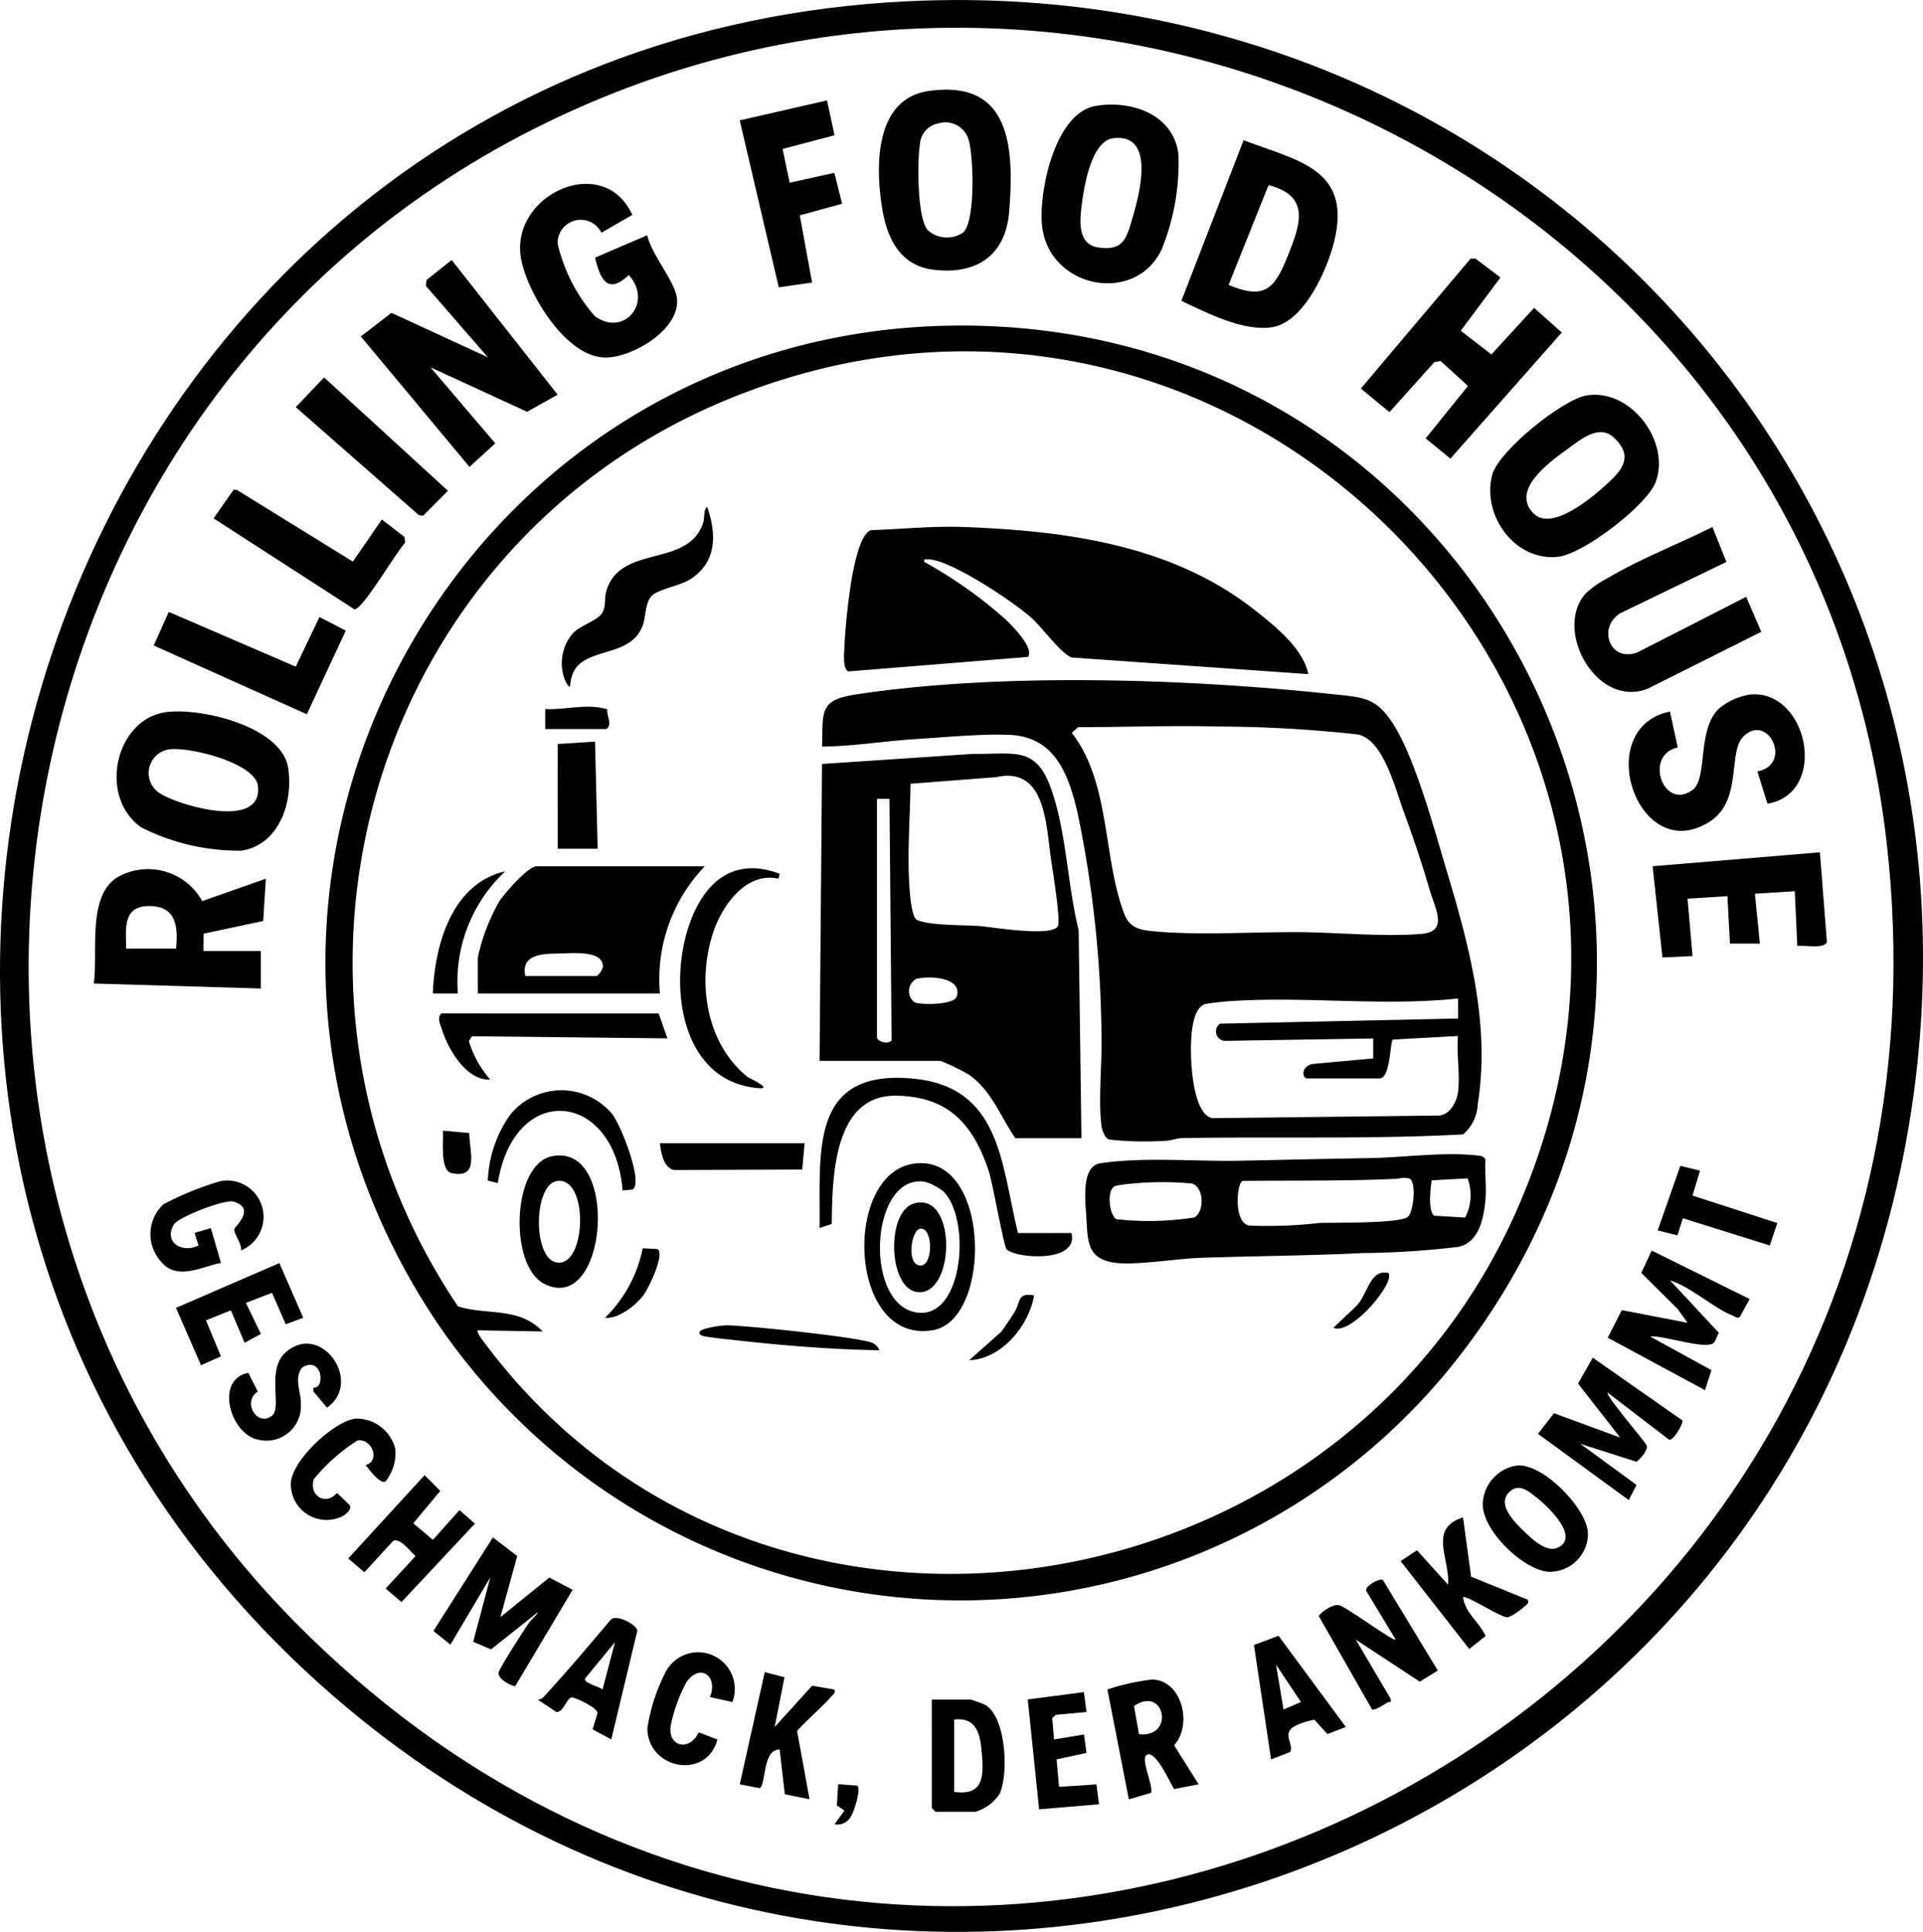 <svg xmlns="http://www.w3.org/2000/svg" xmlns:xlink="http://www.w3.org/1999/xlink" id="Logo" viewBox="0 0 145.988 146.62"><defs><clipPath id="clip-path"><rect id="Rechteck_1" data-name="Rechteck 1" width="145.988" height="146.62" fill="none"></rect></clipPath></defs><g id="Gruppe_1" data-name="Gruppe 1" clip-path="url(#clip-path)"><path id="Pfad_1" data-name="Pfad 1" d="M68.807.1c48.321-2.39,85.076,39.829,75.72,87.459-10.749,54.721-76.628,78.1-119.234,41.151C-24,85.958,3.152,3.344,68.807.1M22.332,123.052c48.184,48.888,128.613,8.721,120.9-59.082C137.694,15.217,84.028-12.23,40.466,9.815-1.793,31.2-10.9,89.338,22.332,123.052" transform="translate(0 0)"></path><path id="Pfad_2" data-name="Pfad 2" d="M110.468,62.783c39.931-.455,62.843,44.6,39.39,76.879a47.977,47.977,0,0,1-80.85-4.856c-17.9-32.1,4.823-71.606,41.46-72.023M74.343,139.035c-.152.133.443.864.572,1.036,20.687,27.6,64.37,21.125,78.229-10,17.094-38.385-20.957-77.522-59.672-61.755-27.255,11.1-37.048,44.5-20.635,68.908,2.253.691,4.606.007,6.427,1.9Z" transform="translate(-38.065 -38.07)"></path><path id="Pfad_3" data-name="Pfad 3" d="M84.537,60.357l-2.319,1.3L74.882,58.28l4.92,5.773-1.958,1.785-8.249-9.9,2.321-1.791,7.322,3.372-4.713-5.429.066-.442,1.9-1.512Z" transform="translate(-42.202 -30.403)"></path><path id="Pfad_4" data-name="Pfad 4" d="M232.583,27.043c4.139,1.575,8.253,2.168,6.868,7.723-.527,2.116-2.274,6.08-4.7,6.467-2.177.347-4.946-1.086-6.891-2Zm-1.138,10.98c2.778,1.177,3.509.252,4.5-2.219.96-2.391,1.724-4.537-1.468-5.354Z" transform="translate(-138.174 -16.399)"></path><path id="Pfad_5" data-name="Pfad 5" d="M173.308,17.391c6.277-.9,6.487,4.372,6.111,9.141-.265,3.358-2.495,4.824-5.761,4.422-2.446-.3-3.47-2.281-3.851-4.481-.548-3.155-.686-8.479,3.5-9.083m.753,2.457a1.7,1.7,0,0,0-1.42,1.611c-.206,1.231-.215,5.587.6,6.5a2.189,2.189,0,0,0,2.672.182c.968-.8.819-6.06.375-7.205a1.836,1.836,0,0,0-2.229-1.089" transform="translate(-102.804 -10.484)"></path><path id="Pfad_6" data-name="Pfad 6" d="M205.013,20.271c2.7-.454,5.9.627,6.277,3.668a17.49,17.49,0,0,1-1.269,7.211c-2.01,4.3-8.72,2.95-9.1-1.953-.2-2.552,1.014-8.408,4.093-8.926m1.331,2.451c-1.659.2-2.209,3.608-2.39,5.009-.152,1.175-.361,3.025,1.215,3.276,2.026.324,2.209-.8,2.681-2.409.506-1.727,1.681-6.258-1.505-5.876" transform="translate(-121.827 -12.232)"></path><path id="Pfad_7" data-name="Pfad 7" d="M273.08,51.3l-3.016,4.041,2.326,1.8,3.244-3.534,2.1,1.869-8.456,9.573L267.4,63.511l3.213-3.976-2.081-1.9-.478.095-3.4,3.79-2.174-1.791,8.329-9.858h.376Z" transform="translate(-159.169 -30.24)"></path><path id="Pfad_8" data-name="Pfad 8" d="M294.792,76.166c3.3-.507,6.319,3.454,5.221,6.545-.635,1.788-5.487,5.463-7.365,5.7-3.292.414-5.865-3.1-5.063-6.2.471-1.818,5.366-5.764,7.206-6.047m2.067,3.237c-1.134-1.093-2.534.1-3.512.808-1.381,1-4.41,3.148-2.606,4.932,1.4,1.38,4.492-1.267,5.617-2.3,1.17-1.074,1.922-2.07.5-3.44" transform="translate(-174.304 -46.161)"></path><path id="Pfad_9" data-name="Pfad 9" d="M26.2,137.245c2.614-.379,8.818,1.062,9.312,4.223.4,2.57-.662,5.826-3.537,6.285a16.459,16.459,0,0,1-7.611-1.765c-3.294-2.314-1.977-8.19,1.836-8.743m.183,2.835a1.818,1.818,0,0,0-.584,3.337c1.51.945,7.825,2.763,7.417-.585-.216-1.775-5.405-3.035-6.833-2.752" transform="translate(-13.637 -83.19)"></path><path id="Pfad_10" data-name="Pfad 10" d="M30.768,176.667l-12.687-.377c.363-2.479-.635-7.117,2.227-8.284a4.7,4.7,0,0,1,6.009,2.028l4.829-1.7-.2,3.21-4.527.963-.009,1.317h4.355Zm-6.438-3.029c.176-1.766-.037-3.3-2.171-3.226-1.9.062-1.629,1.8-1.616,3.226Z" transform="translate(-10.964 -101.644)"></path><path id="Pfad_11" data-name="Pfad 11" d="M108.839,37.807l-2.346,1.354a1.752,1.752,0,0,0-3.324.838A12.739,12.739,0,0,0,106,45.5c2.238,1.61,4.431-1.09,2.564-3.128-1.591,1.531-2.169.312-2.553-1.319l3.958-1.7c.319,1.42,1.893,3.245,2.206,4.531.588,2.412-3.173,4.714-5.316,4.749-3.025.05-5.924-4.809-6.448-7.388-1-4.927,6.232-8.273,8.426-3.436" transform="translate(-60.834 -21.498)"></path><path id="Pfad_12" data-name="Pfad 12" d="M314.155,101.612l1.06,2.655-8.051,3.89c-1.752,1.089-.809,3.738,1.28,2.983l8.272-4.224,1.148,2.654-8.588,4.3c-3.885,1.584-7.222-4.422-4.746-7.208a7.571,7.571,0,0,1,1.672-1.169c2.513-1.483,5.345-2.571,7.954-3.878" transform="translate(-184.153 -61.618)"></path><path id="Pfad_13" data-name="Pfad 13" d="M324.686,142.2l-.767-2.452c2.731-.535.808-4.489-1.048-2.663-1.24,1.22-.037,4.882-2.6,6.492-5.433,3.418-9-7.131-2.986-8.374l.588,2.728c-2.584.555-1.109,4.827,1.116,3.229,1.181-.848.337-4.533,1.986-6.157a4.883,4.883,0,0,1,2.333-1.085c4.434-.488,6.089,7.476,1.375,8.281" transform="translate(-190.506 -81.199)"></path><path id="Pfad_14" data-name="Pfad 14" d="M329.74,171.473l-.188-4.167-3.029.191.378,3.785-2.273,0-.189-3.6-3.03.19.381,4.356-2.285.109-.745-6.926,12.7-1.056.529,6.8c-.189.576-1.732.216-2.247.311" transform="translate(-193.297 -99.668)"></path><path id="Pfad_15" data-name="Pfad 15" d="M149.879,22l-3.943,1.036.535,2.564,3.395-.75.588,2.345-3.213.881.934,5.1-2.53.364-2.962-12.671,6.625-1.516Z" transform="translate(-86.524 -11.733)"></path><path id="Pfad_16" data-name="Pfad 16" d="M40.422,122.155l1.8-3.766,2,1.029-2.959,6.35-11.625-5.219L30.784,118Z" transform="translate(-17.97 -71.558)"></path><path id="Pfad_17" data-name="Pfad 17" d="M51.768,99.88l2.2-3.194,1.713,1.322.058.43c-.664.685-3.2,5.068-3.851,5.064L41.194,96.6l1.522-2.177.238.011Z" transform="translate(-24.98 -57.257)"></path><path id="Pfad_18" data-name="Pfad 18" d="M314.832,243.413l3.708,3.982c-.153.193-.239.614-.392.752-.632.567-3.847-.6-4.829-.477l4.653,2.553-.491,1.518-7.382-3.979,1.07-2.094,4.988.96-.747-1.045-2.761-2.738.786-1.7,7.437,3.679-.734,1.343c-.2.166-.34,0-.514-.065-1.45-.56-3.2-2.193-4.792-2.693" transform="translate(-188.045 -146.234)"></path><path id="Pfad_19" data-name="Pfad 19" d="M88.678,302.508l3.717-3.011,1.772.93-4.351,7.3c-.12.089-1.417-.5-1.257-1.058.112-.387,1.94-3.24,2.307-3.767.107-.153.727-.7.65-.768l-3.542,2.814-1.356-.575,1.3-4.891-3.031,5.111L83.6,303.552l4.513-7.1,1.847,1.412Z" transform="translate(-50.694 -179.769)"></path><path id="Pfad_20" data-name="Pfad 20" d="M307.606,266.564c.12.173-.636,1.508-.995,1.476l-4.669-3.579c-.2.209,2.739,3.577,2.943,3.984.17.34-.452,1.043-.762,1.259l-4.265-1.362,4.269,3.122-.588,1.151-6.893-5.03,1.216-1.563,5.025,1.846-3.2-4.1,1.12-1.961Z" transform="translate(-179.888 -158.764)"></path><path id="Pfad_21" data-name="Pfad 21" d="M57.05,75.037,59.2,72.782l9.4,8.6-1.887,1.9-.321-.051Z" transform="translate(-34.596 -44.136)"></path><path id="Pfad_22" data-name="Pfad 22" d="M259.225,304.638l4.163,6.864-1.368.847-4.854-3.188,2.633,4.468c.1.374-.085.216-.229.3-.274.168-.889.583-1.166.539l-4.06-7.111c.287-.365,1.084-.915,1.542-.818.553.118,4.124,2.789,4.307,2.616l-2.254-3.723c-.032-.36,1.005-.963,1.285-.8" transform="translate(-154.236 -184.717)"></path><path id="Pfad_23" data-name="Pfad 23" d="M220.528,331.809l-1.862.356c-.333-.507-1.326-2.81-2.017-2.625-.636.171.454,2.34.268,2.909l-1.69.5-1.626-8.342a16.806,16.806,0,0,1,3.418-.755c2.255.066,3.064,3.443,1.646,4.991Zm-4.527-3.8c2.773.263,1.928-3.752-.383-2.137Z" transform="translate(-129.53 -196.385)"></path><path id="Pfad_24" data-name="Pfad 24" d="M288.631,282.586c1.936-.17,5.308,3.265,5.356,5.168a2.9,2.9,0,0,1-3.087,2.889c-1.93-.23-4.944-3.161-4.9-5.162a3.05,3.05,0,0,1,2.626-2.9m.307,4.8c.626.621,1.824,1.829,2.707,1.46,1.839-.769-.736-3.194-1.559-3.832-.639-.5-1.356-1.125-2.088-.392-.88.88.3,2.13.94,2.765" transform="translate(-173.434 -171.358)"></path><path id="Pfad_25" data-name="Pfad 25" d="M179.725,327.718h2.935a9.544,9.544,0,0,1,1.112.4c1.605.927,1.791,5.227,1.11,6.741a3.307,3.307,0,0,1-1.843,1.376h-3.029l-.284-.284Zm1.7,7.006c2.33.34,2.241-1.331,2.08-3.121-.122-1.359-.444-2.547-2.08-2.37Z" transform="translate(-108.986 -198.73)"></path><path id="Pfad_26" data-name="Pfad 26" d="M73.587,289.364l2.018-2.257,1.171,1.026L71.2,294.086,70,293.063l2.265-2.467c-.359-.317-1.18-1.428-1.7-1.15l-2.178,2.378-1.231-1.044,5.8-6.323,1.191,1.191-2.049,2.46Z" transform="translate(-40.722 -172.496)"></path><path id="Pfad_27" data-name="Pfad 27" d="M274.893,292.6l.612,4.5,4.311,1.75c.051.261.041.241-.12.392-.286.268-1.142.952-1.471.934-.572-.032-3.1-1.713-3.331-1.516.181,1.258,1.226,1.853,1.711,2.943l-1.24.986-5.209-6.672,1.237-.825,2.363,2.618c.16-1.98-1.537-4.266,1.137-5.11" transform="translate(-163.824 -177.436)"></path><path id="Pfad_28" data-name="Pfad 28" d="M146.076,322.821l-.742,3.771,2.843-3.129,1.7.29c.084.327-.136.378-.282.568-.332.431-2.527,2.415-2.56,2.594l.947,5.168-1.881-.388-.39-3.4c-1.321.039-1,2.532-1.509,2.944l-1.52-.294,1.9-8.52Z" transform="translate(-86.522 -195.522)"></path><path id="Pfad_29" data-name="Pfad 29" d="M35.9,232.959c.1-.495-.549-1.245-.507-1.615.021-.187,1.694-1.579-.058-2.094-.654-.192-4.191,1.168-4.528,1.741-.805,1.372.648,2.2,1.872,1.587l-.3-.952,1.235-.364.766,2.642c-1.546.305-3.414,1.418-4.628-.2a3.082,3.082,0,0,1,.268-4.254,23.593,23.593,0,0,1,4.309-1.748,2.755,2.755,0,0,1,1.567,5.256" transform="translate(-17.607 -138.054)"></path><path id="Pfad_30" data-name="Pfad 30" d="M50.588,262.441c.021-.035.444.064.525-.525.129-.942-.538-1.568-1.392-1-.634.877-.048,1.835-.083,2.739a2.619,2.619,0,0,1-3.277,2.712c-2.083-.434-3.275-4.558-.714-5.06l.724,1.415c-1.25.836.026,2.75,1.1,1.807.733-.645-.451-3.439.984-4.748,2.673-2.435,5.957,2.2,3.168,4.165l-1.035-1.235Z" transform="translate(-26.798 -157.112)"></path><path id="Pfad_31" data-name="Pfad 31" d="M107.883,320.448l.372-1.234c.015-.421-1.785-1.227-1.96-1.193-.416.08-.6,1.121-1.158,1.114l-1.423-.947a.584.584,0,0,0,.453-.205c1.724-1.874,3.381-3.83,5.024-5.777.392-.631,2.073.32,2.086.754l-1.977,8.25Zm.752-3.021.947-3.6-2.267,2.75c-.155.367,1.086.61,1.319.847" transform="translate(-62.893 -189.196)"></path><path id="Pfad_32" data-name="Pfad 32" d="M43.615,247.7l-1.33.49-1.041-2.384-1.984.764,1.141,2.359-1.237.667-1.043-2.46-1.891.759,1.132,2.732-1.507.674-1.9-4.353,7.846-3.4Z" transform="translate(-20.593 -147.687)"></path><path id="Pfad_33" data-name="Pfad 33" d="M248.833,322.34l-1.392.54-1-1.091a5.615,5.615,0,0,0-1.527.51c-.981.583.048,1.422-.323,1.944l-1.433.559-1.3-8.682,1.866-.7Zm-3.408-1.894-1.891-2.837.568,3.407Z" transform="translate(-146.662 -191.271)"></path><path id="Pfad_34" data-name="Pfad 34" d="M61.774,277.057c1.137-.3.494-2.042-.622-1.867a13.948,13.948,0,0,0-3.319,2.945c-.377,1.242.911,2.046,1.763,1.034l.956.917c.208.314-.239.681-.5.834A2.71,2.71,0,0,1,56.1,278.64c-.168-1.75,3.254-4.929,4.912-5.109a3.035,3.035,0,0,1,3.016,2.31,3.5,3.5,0,0,1-.735,2.45c-.407.268-1.287-.94-1.519-1.234" transform="translate(-34.016 -165.865)"></path><path id="Pfad_35" data-name="Pfad 35" d="M202.484,326.286l.2,1.51-2.342.216-.262.249.143,1.617,2.269-.378.192,1.4-2.273.491.189,2.083,2.837-.186.195,1.51-4.546.381-.863-8.338Z" transform="translate(-120.2 -197.862)"></path><path id="Pfad_36" data-name="Pfad 36" d="M131.3,322.368l-1.7-.38c.653-1.522-.713-2.644-1.785-1.121a11.952,11.952,0,0,0-1.2,3.354c-.179,1.609,1.483,1.872,2.132.446l1.424.545c-.831,3.12-5.307,2.24-5.316-.854a13.86,13.86,0,0,1,1.335-4.172,2.783,2.783,0,0,1,5.116,2.182" transform="translate(-75.707 -193.191)"></path><path id="Pfad_37" data-name="Pfad 37" d="M322.946,225.172l-.57,1.889,6.439,2.088-.572,1.7-6.6-2.068-.41,1.3-1.5-.378,1.719-4.9Z" transform="translate(-193.886 -136.323)"></path><path id="Pfad_38" data-name="Pfad 38" d="M160.963,347.086l.755-1.043-.578-.383.1-1.612,1.435.1c.343.2-.218,1.918-.417,2.249a1.18,1.18,0,0,1-1.3.69" transform="translate(-97.609 -208.632)"></path><path id="Pfad_39" data-name="Pfad 39" d="M158.556,136.188c.082-2.678-.245-3.523,2.582-3.953,10.934-1.664,25.1-1.2,36.14-.023,2.346.251,3.349.212,4.677,2.329,1.657,2.643,3.058,7.865,3.99,10.969,1.725,5.746,3.357,11.735,2.391,17.83a3.179,3.179,0,0,1-1.121,2.287c-7.074.38-14.2.156-21.305.281-.448.008-.862.2-1.31.205a24.324,24.324,0,0,1-4.269-.1c-.362-.172-.528-.756-.572-1.132-.237-2.03.071-4.688.01-6.809a85.784,85.784,0,0,0-1.8-16.776c-.661-2.865-1.661-5.8-5.094-5.988-2.016-.111-5.1.186-7.218.316-2.365.146-4.727.548-7.1.567m19.449-1.476-.493.433c2.956,3.793,2.346,9.494,4,13.775.387,1,1.13,1.178,2.131,1.278,3.414.339,7.708.048,11.2.074,2.848.021,6.476.381,9.255.127,2.049-.188.978-1.948.559-3.416-.551-1.928-1.293-4.08-1.984-5.969-.624-1.706-1.55-5.467-3.523-5.755a99.266,99.266,0,0,0-10.579-.592c-3.517-.091-7.054.05-10.572.047m28.836,27.7c.18-1.287-.133-2.93,0-4.26l-4.935.272c-.25.176-.163,2.947-1.029,2.947h-5.491c-.369,0-.5-.89.42-1.095l4.6-.42,0-1.515-11.26.183a.716.716,0,0,1-.368-1.305l18.068-.392V155.31c-5.557.6-11.4-.155-16.954.182a20.17,20.17,0,0,0-2.226.235c-1.153.326-1.119,3.071-1.089,4.042.034,1.114.28,4.374,1.623,4.625l17.215-.2c.838-.072,1.33-1.065,1.431-1.788" transform="translate(-96.149 -79.53)"></path><path id="Pfad_40" data-name="Pfad 40" d="M177.959,174.492h-5.018c-1.149-1.664-1.782-3.586-3.515-4.816a15.95,15.95,0,0,0-2.166-1.053h-9.183l.188-22.534,11.449-.764c3.3.037,4.85-.637,6.026,2.889,1.093,3.276,1.174,7.129,2.006,10.491Zm-6.478-27.4-6.5.5c-.029,2.537-.245,5.154-.09,7.688.035.585.164,2.441.576,2.642.912.446,3.709.379,4.826.476,1.032.089,5.378.83,5.874,0,.232-.388-.389-4.2-.507-4.989-.387-2.588-.366-7.17-4.174-6.318m-9.049,1.648v18.083c0,.319.811.588,1.11.255l-.163-18.339Zm2.973,13.671a1.059,1.059,0,0,0-.134,1.762c.469.229,2.989.2,3.2-.405.522-1.51-2.145-1.627-3.065-1.356" transform="translate(-95.859 -88.108)"></path><path id="Pfad_41" data-name="Pfad 41" d="M198.048,112.743l-17.957-1.261c-.79-.246-2.255-2.282-3.057-3-1.356-1.215-6.142-4.43-7.857-4.455-.212,0-.336-.056-.287.2a33.979,33.979,0,0,1,6.157,4.352c.486.468,2.212,2.166,1.714,2.858l-13.621,1.1c-.486-.161-.326-1.509-.308-1.959.049-1.253.225-2.886.4-4.14.139-.974.644-4.342,1.622-4.626,2.327-.071,4.638-.323,6.974-.237,7.9.292,15.92,1.363,22.225,6.367,1.517,1.2,3.6,2.869,3.991,4.811" transform="translate(-98.718 -61.579)"></path><path id="Pfad_42" data-name="Pfad 42" d="M239.705,225.992c-.132,1.407-.472,3.274-2.072,3.608a65.192,65.192,0,0,1-7.293.47c-4.1.206-8.215.221-12.323.363-1.691.059-4.875.578-6.41.376-2.151-.283-2.094-1.6-2.207-3.483-.073-1.217-.405-3.845,1.062-4.069,3.282-.5,7.229-.124,10.6-.194,3.268-.068,6.556-.146,9.847-.2,2.515-.039,5.65-.49,8.139-.2.276.032.487.024.653.294-.066.984.091,2.061,0,3.029m-6.665-1.555c-3.908.186-7.841.12-11.77.162-.449.147-.718,3.238.531,3.392a34.729,34.729,0,0,0,5.314-.2c1.1-.038,6.164.054,6.717-.478.442-.475.646-2.717.07-2.909a2.142,2.142,0,0,0-.863.031m5.313-.028-2.731.151c-.085.61-.289,2.309.183,2.681l2.359.144a3.688,3.688,0,0,0,.189-2.977m-25.573.409a9.117,9.117,0,0,0-1.162.163c-.692.239-.5,2.146.061,2.527a22.252,22.252,0,0,0,5.93-.133c.781-.449.744-2.3-.193-2.574a24.048,24.048,0,0,0-4.637.017" transform="translate(-126.931 -134.968)"></path><path id="Pfad_43" data-name="Pfad 43" d="M109.4,167.039a12.351,12.351,0,0,0-3.409,9.657H92.17V173.95a14.885,14.885,0,0,1,1.625-4.245c.381-.6,2.2-2.666,2.825-2.666ZM95.767,175.37h5.4c.139,0,.582-.6.483-.843-.1-1.1-2.349-.888-3.142-.871-1.2.025-3.109-.046-2.737,1.714" transform="translate(-55.892 -101.293)"></path><path id="Pfad_44" data-name="Pfad 44" d="M177.2,219.61c.572,2.3-4.237,1.939-4.929,1.236-.216-.22-1.043-5.029-1.375-6.01-1.2-3.55-3.107-5.613-7.054-5.647-4.762-.041-4.8,6.358-4.847,9.731l-.919.311c.063-5.686-.823-11.976,6.908-11.358,6.854.547,6.854,6.42,8.151,11.743Z" transform="translate(-95.855 -126.03)"></path><path id="Pfad_45" data-name="Pfad 45" d="M109.032,111.4c-.288-.06-.525-.824-.554-1.052a3.48,3.48,0,0,1,.766-3c.57-.6,1.912-.985,2.231-1.556.3-.545.141-1.06.293-1.6,1.023-3.639,6.122-1.765,7.344-5.154.162-.448.015-1.087.335-1.271.723,2.122.722,4.261-1.378,5.53-.731.442-2.29.708-2.8,1.176-.563.516-.462,1.584-.732,2.3-1.083,2.857-5.38,1.228-5.5,4.629" transform="translate(-65.751 -59.286)"></path><path id="Pfad_46" data-name="Pfad 46" d="M170.464,224.326c5.856-.846,6,11.859,1.456,12.636-6.438,1.1-6.883-11.852-1.456-12.636m2.253,2.107a4.036,4.036,0,0,0-1.44-.738c-4.1-.593-4.654,9.24-.626,9.92,3.582.6,4.2-7.057,2.066-9.182" transform="translate(-101.097 -136.008)"></path><path id="Pfad_47" data-name="Pfad 47" d="M101.362,195.422l.662,1.892-14.836-.161-.237.364a7.743,7.743,0,0,0,1.629,2.923c-1.764.107-3.152-2.2-3.65-3.734-.128-.4-.444-1.048-.042-1.285Z" transform="translate(-51.357 -118.505)"></path><path id="Pfad_48" data-name="Pfad 48" d="M138.734,167.841l-.092.372c-2.416-.541-4.228,1.961-4.921,3.985-1.283,3.747-.629,8.48,2.568,11.056.107.087,1.77.833,1.024.872-5.917-.351-7-7.361-5.573-12.016,1.032-3.364,3.272-5.678,6.995-4.27" transform="translate(-79.546 -101.525)"></path><path id="Pfad_49" data-name="Pfad 49" d="M102.682,222.859c5.217-1.057,4.222,12.255-.65,9.652-2.606-1.393-2.41-9.032.65-9.652m.377,1.881c-1.84.284-1.872,6.205.146,6.2,2.121,0,2.212-6.569-.146-6.2" transform="translate(-60.774 -135.107)"></path><path id="Pfad_50" data-name="Pfad 50" d="M107.564,143.184,110.4,143l.2,8.135h-3.029Z" transform="translate(-65.227 -86.717)"></path><path id="Pfad_51" data-name="Pfad 51" d="M104.325,217.837c-.619-7.6-8.232-8.3-9.478-.559l-.757-.192a9.268,9.268,0,0,1,1.71-5.011,5.005,5.005,0,0,1,7.759,0c.622.8,2.353,5.123,1.527,5.693Z" transform="translate(-57.057 -127.485)"></path><path id="Pfad_52" data-name="Pfad 52" d="M138.27,220.438l-.178,2-9.728.038c-.8-.155-1-1.319-1.076-2.038Z" transform="translate(-77.188 -133.675)"></path><path id="Pfad_53" data-name="Pfad 53" d="M89,168.005a11.46,11.46,0,0,0-3.6,9.277l-1.9,0c.133-3.652,1.428-8.35,5.492-9.274" transform="translate(-50.639 -101.879)"></path><path id="Pfad_54" data-name="Pfad 54" d="M148.581,257.448c-3.621-.055-7.28-.355-10.886-.757-.66-.074-1.383-.141-2.032-.241-.2-.031-.879-.075-.713-.417.128-.264,1.659-.473,1.986-.476,1.343-.012,10.37.924,11.146,1.351a1.062,1.062,0,0,1,.5.54" transform="translate(-81.819 -154.971)"></path><path id="Pfad_55" data-name="Pfad 55" d="M105.157,137.966V136.45c1.618.079,3.11-.456,4.717.018-.071.536.424,1.153-.078,1.5Z" transform="translate(-63.767 -82.635)"></path><path id="Pfad_56" data-name="Pfad 56" d="M116.7,245.981a10.17,10.17,0,0,0,2.864-5.275l1.121.056c.592.4-.707,3.031-1.063,3.5-.59.783-1.914,1.831-2.922,1.715" transform="translate(-70.77 -145.966)"></path><path id="Pfad_57" data-name="Pfad 57" d="M85.422,218.03l2,.178c.008,1.428.8,3.477-1.34,3.043-.892-.181-.616-2.472-.661-3.222" transform="translate(-51.796 -132.215)"></path><path id="Pfad_58" data-name="Pfad 58" d="M191.865,249.719c-.355,2.264-2.47,4.847-4.921,4.92l2.456-2.18c.331-.489.679-.971.986-1.475.463-.757.194-1.5,1.478-1.265" transform="translate(-113.364 -151.405)"></path><path id="Pfad_59" data-name="Pfad 59" d="M261.345,245.408c.64.6-2.772,4.777-4.164,4.163l1.7-1.612c.892-.806,1.019-2.861,2.465-2.551" transform="translate(-155.956 -148.798)"></path><path id="Pfad_60" data-name="Pfad 60" d="M173.934,231.949c3.235-.984,3.187,6.642.5,6.729-2.43.078-2.65-6.074-.5-6.729m.525,1.9c-.727.061-1.1,2.8,0,2.8.984,0,.951-2.883,0-2.8" transform="translate(-104.577 -140.602)"></path></g></svg>